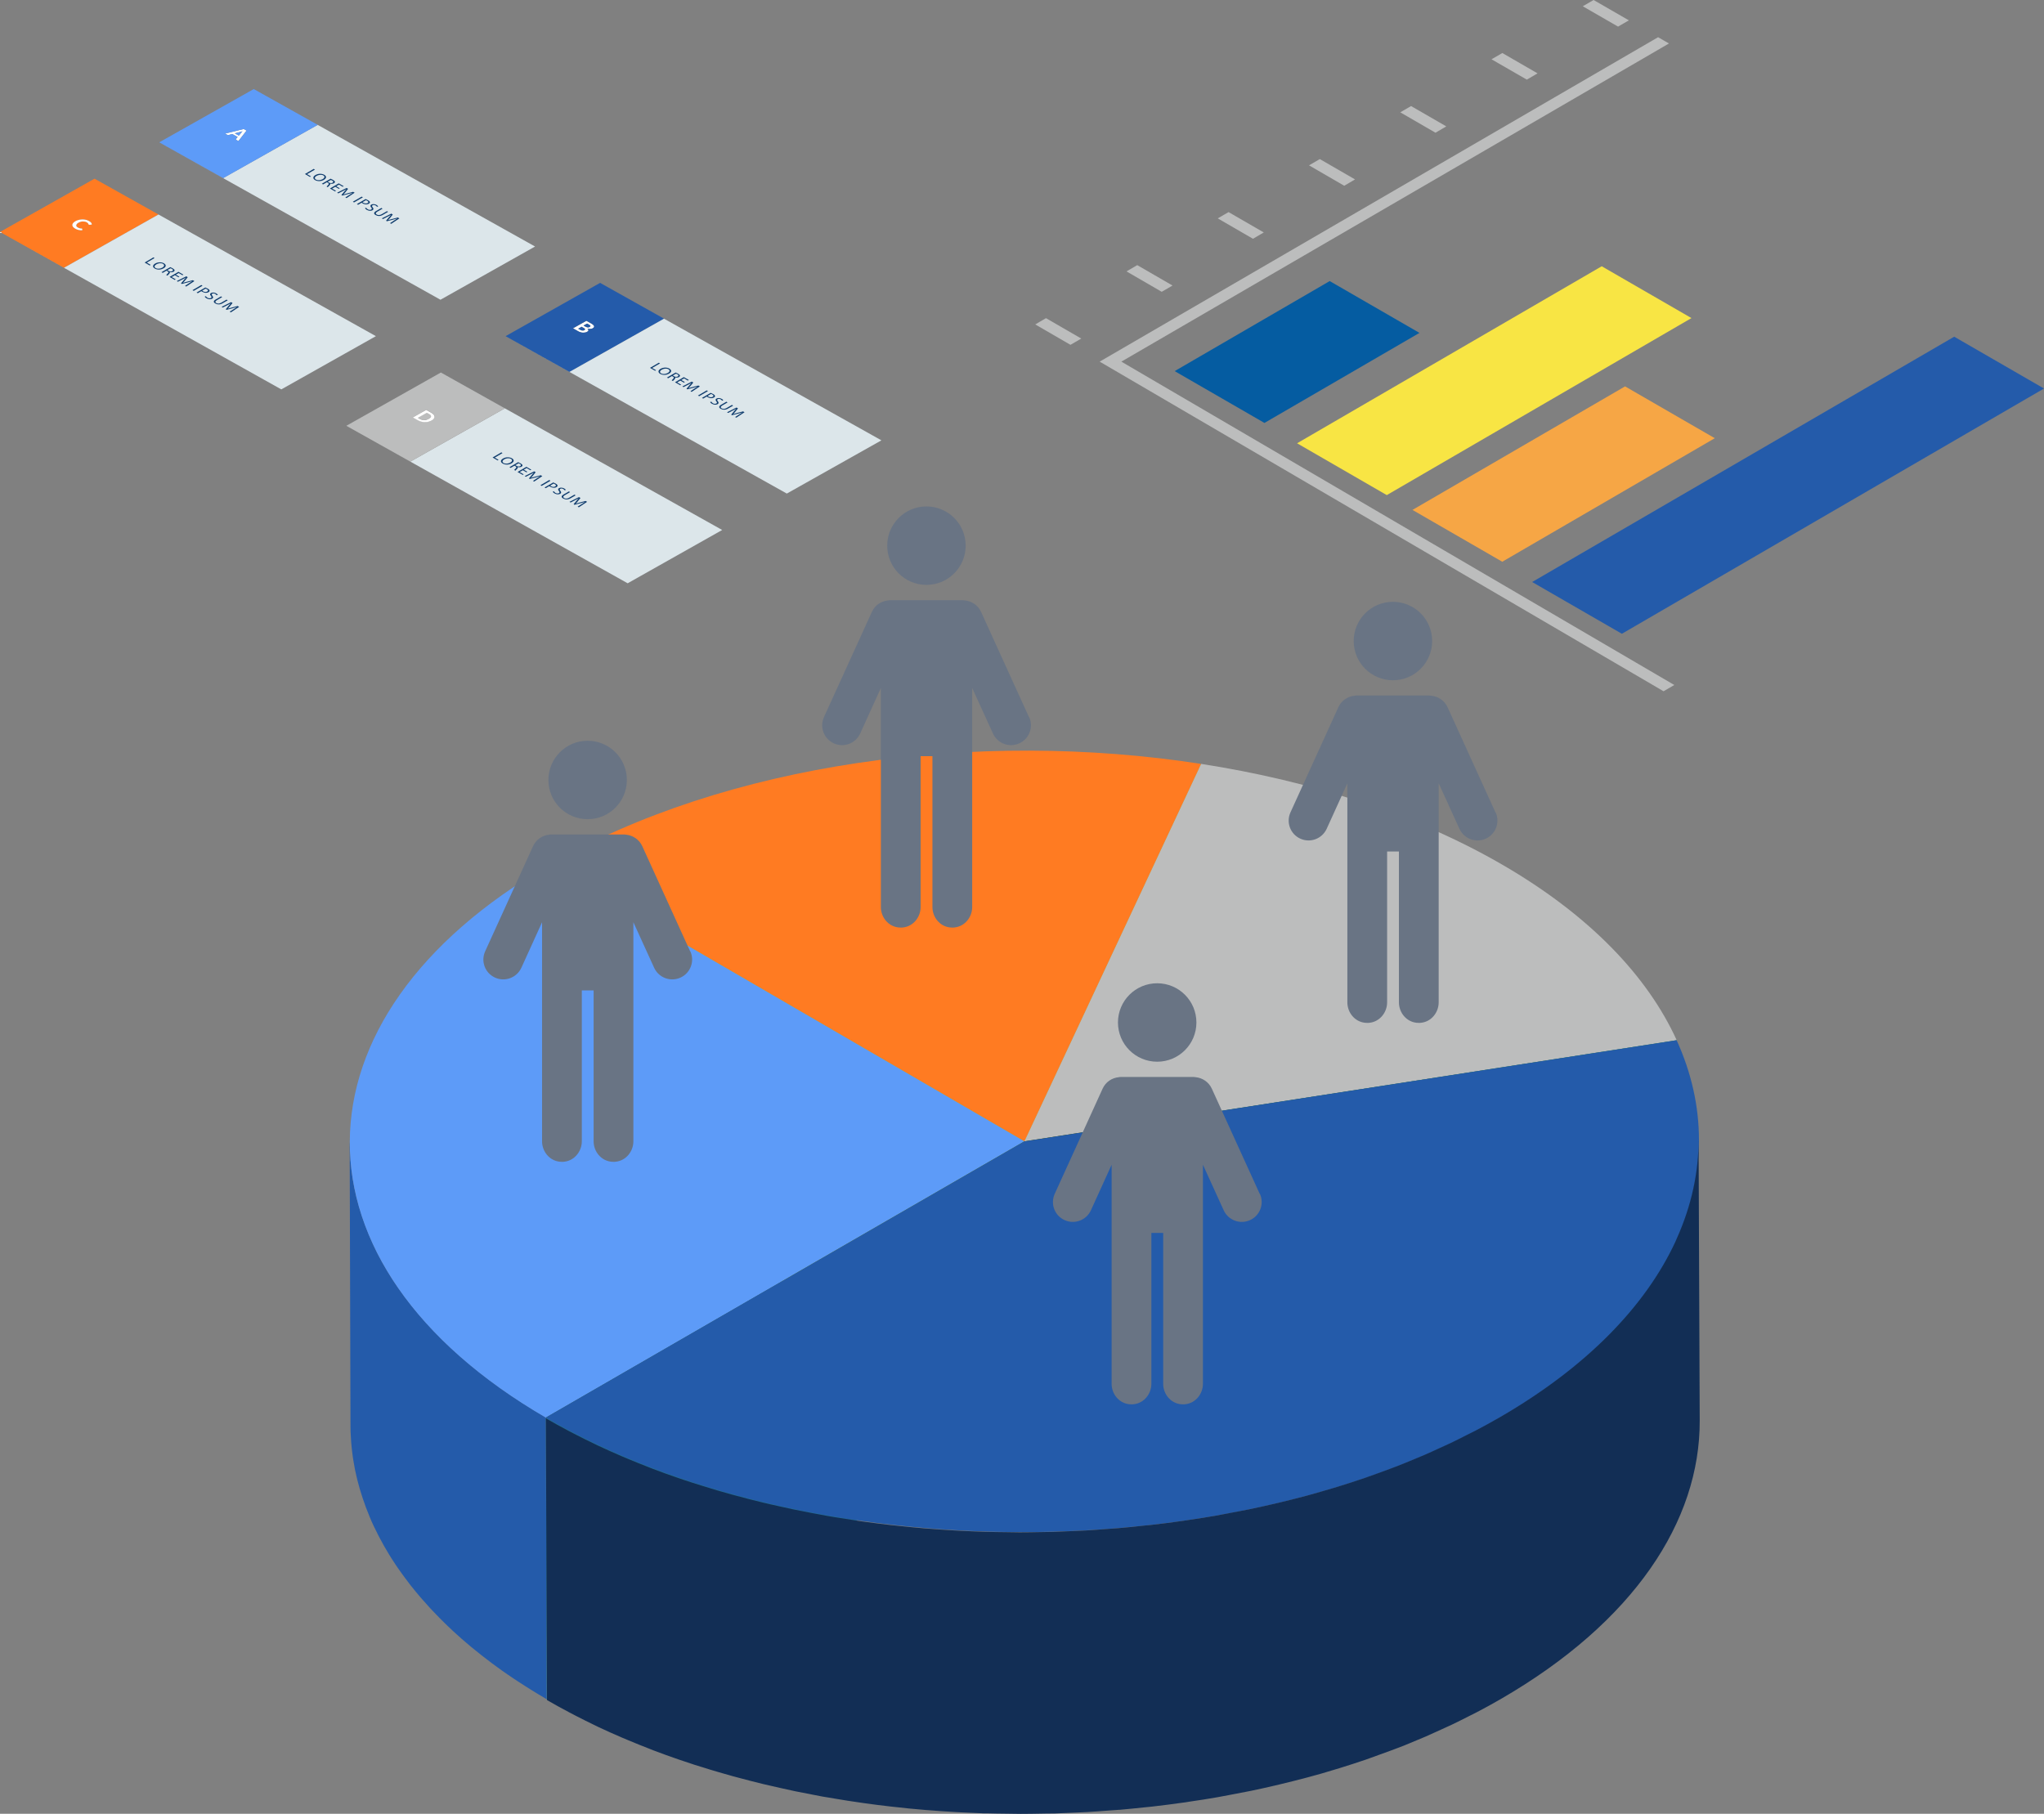 <svg viewBox="0 0 306.41 271.94" xmlns="http://www.w3.org/2000/svg" xmlns:xlink="http://www.w3.org/1999/xlink"><rect x="0" y="0" width="306.41" height="271.94" fill="#808080" stroke="none"/><linearGradient id="a" gradientTransform="matrix(-1 -0 -0 1 -1672.81 0)" gradientUnits="userSpaceOnUse" x1="-1924.27" x2="-1826.37" y1="184.66" y2="184.66"><stop offset=".03" stop-color="#278b53"/><stop offset="1" stop-color="#105833"/></linearGradient><path d="m230.49 11-1.61.94-5.29-3.05 1.62-.94z" fill="#bcbdbd"/><path d="m203.13 26.9-1.62.95-5.28-3.06 1.62-.94z" fill="#bcbdbd"/><path d="m189.45 34.85-1.62.95-5.28-3.06 1.62-.94z" fill="#bcbdbd"/><path d="m175.77 42.81-1.62.94-5.28-3.06 1.61-.94z" fill="#bcbdbd"/><path d="m216.81 18.95-1.62.95-5.28-3.06 1.62-.94z" fill="#bcbdbd"/><path d="m250.19 6.52-82.09 47.7 82.89 48.48-1.61.94-84.53-49.42 83.71-48.64z" fill="#bcbdbd"/><path d="m244.18 3.05-1.62.94-5.29-3.05 1.62-.94z" fill="#bcbdbd"/><path d="m162.09 50.76-1.62.94-5.28-3.06 1.61-.94z" fill="#bcbdbd"/><path d="m212.79 49.91-23.24 13.5-13.46-7.77 23.24-13.5z" fill="#055ca1"/><path d="m253.56 47.69-45.67 26.54-13.45-7.77 45.67-26.54z" fill="#f8e544"/><path d="m257.06 65.7-31.86 18.52-13.46-7.77 31.87-18.52z" fill="#f6a645"/><path d="m306.41 58.25-63.28 36.77-13.45-7.76 63.27-36.78z" fill="#245baa"/><path d="m36.96 19.58-1.22 1.57-.32-.18s-.06-.04-.06-.07l.02-.07.25-.29-.81-.45-.52.14h-.11s-.08 0-.12-.02l-.32-.18 2.79-.69.43.24zm-1.76.41.6.34.39-.47s.04-.05.07-.09c.03-.03.06-.07.1-.1-.06.02-.13.04-.18.06-.06.02-.11.03-.15.04z" fill="#fff"/><path d="m36.27 19.78s-.05.06-.07.09l-.39.47-.6-.34.83-.22s.1-.02.15-.04c.06-.02.12-.04.18-.06-.03.04-.07.07-.1.1z" fill="#5d9bf8"/><path d="m87.73 49.36s0 .05-.03.08c-.02.02-.05.05-.09.07s-.08.04-.12.05c-.05.01-.09.02-.15.02-.05 0-.11 0-.17-.02-.06-.01-.12-.04-.19-.08l-.36-.2.55-.31.35.2c.06.04.11.07.14.1s.05.06.05.09z" fill="#245baa"/><path d="m88.2 49.53c0 .08-.07.15-.18.21-.09.05-.18.08-.29.11-.1.02-.22.03-.33.03s-.24-.02-.36-.06c-.12-.03-.25-.09-.36-.15l-.78-.44 2.01-1.13.72.4c.14.08.24.15.31.22s.11.13.13.19c.01.06 0 .12-.04.17s-.1.1-.18.15c-.05.03-.1.05-.15.06-.06.01-.12.03-.18.03-.07 0-.14 0-.21 0s-.15-.02-.24-.04c.11.09.16.18.15.26zm-.71.03s.08-.03.12-.05.07-.05.09-.07c.02-.03.03-.05.03-.08s-.02-.06-.05-.09-.08-.06-.14-.1l-.35-.2-.55.31.36.2c.07.04.13.06.19.08.06.01.12.02.17.02.06 0 .1 0 .15-.02m.51-1.05-.54.3.27.15c.06.03.11.06.17.08s.11.03.16.04h.15c.05-.01.1-.03.15-.06s.08-.05.1-.08c.03-.03.03-.05.02-.08 0-.03-.02-.06-.06-.09-.03-.03-.08-.06-.14-.09l-.3-.17" fill="#fff"/><path d="m89.96 42.41 9.59 5.37-14.17 7.99-9.59-5.37zm-2.22 7.44c.1-.02.2-.06.29-.11.12-.07.18-.14.18-.21 0-.08-.04-.16-.15-.26.08.02.16.04.24.04h.21c.06 0 .13-.02.18-.03.06-.02.11-.04.15-.06.08-.05.14-.1.18-.15s.05-.11.04-.17-.06-.12-.13-.19-.17-.14-.31-.22l-.72-.4-2.01 1.13.78.44c.12.07.24.12.36.15.12.04.25.06.36.06.12 0 .23 0 .33-.03" fill="#245baa"/><path d="m87.91 49.04c-.06-.02-.11-.05-.17-.08l-.27-.15.54-.3.3.17c.06.03.11.06.14.09.04.03.06.06.06.09s0 .05-.02.08-.06.05-.1.08-.1.05-.15.06c-.05 0-.1.01-.15 0-.05 0-.11-.02-.16-.04z" fill="#245baa"/><path d="m80.21 36.96-14.18 7.98-42.17-23.6 14.18-7.99-14.18 7.99 9.59 5.36 14.17-7.98z" fill="#dce6ea"/><path d="m38.04 13.35 9.59 5.37-14.17 7.99-9.59-5.37zm-2.62 7.62.32.18 1.22-1.57-.43-.24-2.79.69.32.18s.08.03.12.03h.11s.52-.15.52-.15l.81.45-.25.29-.02.07s.03.04.06.07" fill="#5d9bf8"/><path d="m108.26 79.46-14.17 7.99-42.17-23.61 14.17-7.99-14.17 7.99 9.59 5.37 14.17-7.99z" fill="#dce6ea"/><path d="m132.13 66.02-14.18 7.98-42.17-23.6 14.18-7.99-14.18 7.99 9.59 5.36 14.17-7.98z" fill="#dce6ea"/><path d="m14.17 26.79 9.59 5.37-14.17 7.99-9.59-5.37zm-2.38 7.69c.17.04.35.05.54.04v-.19s-.02-.05-.02-.05h-.04s-.05-.02-.05-.02c-.06 0-.11 0-.15-.01-.05 0-.09-.02-.14-.03-.04-.01-.09-.03-.13-.05s-.09-.04-.13-.07c-.08-.04-.14-.1-.18-.15-.04-.06-.06-.12-.05-.18 0-.06.03-.13.09-.19s.14-.13.24-.19c.11-.06.22-.11.33-.14s.22-.05.33-.05.21 0 .31.03c.1.02.2.06.28.1s.13.08.16.12.06.07.07.1.02.05.03.08l.04.05.06.02h.06l.33-.03s0-.09-.02-.13c-.01-.04-.04-.09-.07-.14-.04-.05-.08-.09-.13-.13s-.12-.09-.19-.13c-.1-.06-.2-.1-.32-.14s-.22-.06-.34-.08c-.11-.02-.23-.03-.35-.02-.12 0-.24.01-.36.03s-.23.05-.34.09-.22.09-.32.14c-.15.08-.26.17-.34.27-.08.09-.12.19-.13.29 0 .1.02.2.1.29.07.1.18.19.33.27.17.09.34.16.51.2" fill="#ff7b22"/><path d="m13.35 33.14c.07.04.14.09.19.13.06.04.1.09.13.13s.06.09.07.14c.02.05.02.09.02.13l-.33.03h-.06l-.06-.02-.04-.05s-.02-.05-.03-.08c-.02-.03-.04-.06-.07-.1-.04-.04-.09-.08-.16-.12-.08-.05-.18-.08-.28-.1s-.2-.03-.31-.03-.22.02-.33.05-.22.08-.33.14-.19.12-.24.19-.08.13-.09.19c0 .06 0 .12.05.18.04.06.1.11.18.15.05.03.09.05.13.07s.09.04.13.05.09.02.14.03c.05 0 .1.01.15.01h.05s.04.02.04.02l.03.05v.19c-.19.01-.37 0-.55-.04s-.35-.1-.51-.2c-.15-.09-.26-.18-.33-.27-.07-.1-.1-.19-.1-.29.01-.1.05-.2.13-.29.08-.1.19-.18.34-.27.1-.06.2-.1.32-.14.11-.04.22-.07.34-.09s.24-.03.36-.03.24 0 .35.02c.12.02.23.04.34.08s.22.08.32.14z" fill="#fff"/><path d="m56.35 50.4-14.18 7.98-42.17-23.6 14.17-7.99-14.17 7.99 9.59 5.37 14.17-7.99z" fill="#dce6ea"/><path d="m64.62 62.43c0 .06-.04.12-.1.18-.05.06-.14.13-.24.18-.1.06-.22.1-.33.14-.11.03-.22.05-.33.05s-.22 0-.32-.03c-.11-.02-.21-.06-.3-.12l-.36-.2 1.35-.76.36.2c.09.05.16.11.21.17.04.06.06.12.06.18z" fill="#bcbdbd"/><path d="m66.09 55.85 9.59 5.37-14.17 7.99-9.59-5.37zm-1.86 7.37c.17-.04.33-.1.48-.19.15-.08.26-.17.33-.27s.11-.19.11-.3c0-.1-.04-.2-.12-.3s-.19-.19-.35-.28l-.78-.44-2 1.13.78.44c.15.09.32.15.49.19.18.04.36.07.54.07s.36-.02.53-.06" fill="#bcbdbd"/><path d="m65.04 62.77c-.07.1-.19.19-.33.27-.15.08-.31.15-.48.19s-.35.06-.53.06-.36-.02-.54-.07c-.18-.04-.34-.11-.49-.19l-.78-.44 2-1.13.78.44c.15.09.27.18.35.28s.11.2.12.3c0 .1-.03.2-.11.3zm-1.09.17c.11-.03.22-.08.33-.14.1-.06.19-.12.24-.18.06-.06.09-.12.1-.18 0-.06-.02-.12-.06-.18s-.11-.12-.21-.17l-.36-.2-1.35.76.36.2c.09.05.19.09.3.12.1.02.21.03.32.03s.22-.02.33-.05" fill="#fff"/><g fill="#0f3c6d"><path d="m30.36 42.84-1.32.77-.18-.11 1.32-.77z"/><path d="m29.15 42.14-1.24.82-.17-.1.54-.36c.18-.11.39-.25.55-.35-.2.06-.43.13-.68.19l-.89.23-.13-.08.41-.49c.12-.15.23-.28.35-.39-.17.09-.4.21-.61.32l-.61.31-.17-.1 1.42-.71.22.13-.41.51c-.11.12-.21.24-.3.34.16-.06.36-.11.59-.17l.89-.23.22.13z"/><path d="m27.49 41.18-.14.08-.57-.32-.42.24.53.31-.13.08-.54-.31-.48.28.6.34-.14.09-.78-.45 1.33-.77z"/><path d="m25.36 41.06c-.14.13-.24.23-.25.27l-.19-.11s.1-.12.22-.23c.15-.13.14-.21-.01-.31l-.17-.1-.57.33-.18-.1 1.31-.76c.11.04.25.11.37.18.19.11.27.2.28.29.01.07-.04.15-.14.21-.18.1-.41.1-.6.04h-.01c.07.09.04.18-.06.28zm-.09-.45c.19.11.41.12.56.03.18-.1.12-.22-.07-.33-.09-.05-.15-.08-.19-.09l-.48.28.18.1"/><path d="m24.58 39.48c.37.22.34.52-.05.74-.46.27-.98.24-1.33.04s-.34-.51.05-.74c.42-.24.96-.25 1.33-.04zm-1.24.71c.28.16.69.11.99-.06.27-.15.4-.4.1-.57s-.7-.1-.99.07-.38.4-.1.56"/><path d="m23.17 38.69-1.17.68.58.34-.14.09-.76-.44 1.32-.77z"/><path d="m35.85 46.01-1.24.82-.18-.1.55-.35c.18-.11.39-.25.55-.35-.2.06-.43.12-.68.19l-.88.23-.13-.08.41-.5c.12-.15.24-.27.36-.39-.17.09-.4.21-.61.32l-.61.31-.17-.1 1.42-.71.22.13-.41.51c-.1.13-.2.24-.3.34.17-.05.36-.11.59-.17l.88-.23z"/><path d="m34.14 45.02-.77.45c-.41.24-.8.2-1.09.03s-.34-.38.07-.61l.78-.45.18.1-.79.46c-.29.17-.29.32-.1.43.2.12.46.12.75-.05l.79-.46z"/><path d="m32.42 44c.14.08.21.16.24.21l-.19.05s-.08-.11-.2-.19c-.19-.11-.36-.09-.45-.03-.12.07-.11.15.02.31.14.18.16.32-.03.43-.21.12-.54.13-.86-.06-.13-.08-.24-.18-.27-.25l.19-.06c.03.07.11.16.24.23.18.1.38.11.51.04.12-.07.12-.16 0-.31-.15-.17-.18-.32 0-.43.21-.12.54-.1.8.05z"/><path d="m31.42 43.57c.01.08-.04.16-.15.23s-.25.1-.39.1c-.19 0-.39-.06-.57-.16l-.13-.09-.53.31-.18-.1 1.31-.76c.1.04.22.1.37.18.18.1.26.2.27.29zm-.97.1c.21.12.44.14.62.03s.13-.23-.06-.34c-.08-.05-.14-.08-.18-.09l-.52.3s.07.06.13.1"/><path d="m48.61 26.21c.38.22.34.52-.05.75-.45.26-.98.24-1.33.04s-.35-.52.05-.75c.42-.25.97-.25 1.33-.04zm-1.24.71c.28.16.69.11 1-.06.26-.15.39-.4.1-.56s-.7-.1-1 .06-.38.4-.1.56"/><path d="m47.21 25.43-1.18.68.58.34-.14.08-.76-.44 1.32-.77z"/><path d="m49.39 27.8c-.13.13-.23.23-.25.27l-.18-.1s.1-.12.23-.24c.14-.13.13-.21-.02-.31l-.17-.1-.57.33-.18-.1 1.31-.76c.1.04.24.11.36.18.19.11.28.2.29.29.01.07-.04.15-.15.21-.17.1-.4.1-.59.05.06.08.03.18-.07.27zm-.09-.44c.19.11.41.12.56.03.17-.1.12-.22-.07-.32-.09-.05-.16-.08-.19-.09l-.48.28z"/><path d="m51.52 27.92-.14.08-.57-.32-.41.24.53.31-.14.08-.53-.31-.48.28.59.34-.14.08-.77-.44 1.32-.77z"/><path d="m53.18 28.88-1.23.82-.18-.1.55-.35c.18-.11.38-.25.55-.35-.2.06-.43.12-.68.19l-.88.23-.13-.08.4-.49c.12-.15.24-.28.35-.39-.17.09-.4.22-.61.32l-.61.31-.17-.1 1.42-.71.22.13-.4.51c-.11.13-.2.24-.31.34.17-.05.36-.11.59-.17l.88-.23.22.13z"/><path d="m58.17 31.76-.77.45c-.41.24-.79.21-1.09.03-.28-.16-.34-.37.08-.61l.78-.45.18.1-.78.45c-.3.17-.29.33-.1.43.2.12.47.12.76-.05l.78-.45.18.1z"/><path d="m56.46 30.74c.14.08.21.16.24.21l-.19.05s-.08-.12-.2-.19c-.19-.11-.37-.09-.46-.03-.12.07-.1.15.02.31.15.19.16.31-.03.43s-.54.13-.86-.06c-.13-.08-.24-.18-.27-.25l.19-.06c.03.07.11.16.23.23.18.1.38.11.52.03.12-.07.12-.15 0-.3-.15-.17-.17-.32.01-.43.21-.12.53-.1.8.05z"/><path d="m55.45 30.31c.02.08-.04.16-.16.23s-.25.1-.39.1c-.19 0-.39-.06-.56-.16l-.13-.09-.53.31-.18-.1 1.31-.76c.1.04.22.1.36.18.18.1.27.2.28.29zm-.97.09c.21.12.44.15.63.04.18-.1.13-.23-.07-.34-.07-.04-.14-.07-.18-.09l-.52.3s.07.06.13.09"/><path d="m54.4 29.58-1.33.77-.17-.11 1.32-.76z"/><path d="m59.88 32.74-1.24.82-.17-.1.54-.36c.18-.11.39-.25.55-.35-.2.06-.42.12-.68.19l-.88.23-.13-.08.41-.49c.12-.15.24-.28.35-.39-.17.09-.4.21-.61.32l-.61.31-.17-.1 1.42-.71.22.13-.4.51c-.11.13-.21.24-.31.34.16-.06.36-.11.59-.17l.88-.23.22.13z"/><path d="m98.94 54.48-1.18.69.59.34-.14.08-.77-.44 1.33-.77z"/><path d="m103.26 56.97-.15.09-.56-.33-.42.24.53.31-.14.09-.54-.31-.47.27.6.35-.14.08-.78-.45 1.32-.77z"/><path d="m101.13 56.86c-.14.13-.24.23-.25.27l-.19-.11s.1-.12.22-.23c.14-.13.14-.21-.01-.31l-.17-.1-.57.33-.18-.1 1.3-.76c.11.04.25.11.37.18.19.11.27.2.28.29.01.07-.04.15-.14.21-.18.1-.4.1-.6.05.07.08.04.18-.06.27zm-.09-.45c.19.11.41.12.56.03.17-.1.12-.22-.07-.33-.09-.05-.15-.08-.19-.09l-.48.28.18.1"/><path d="m100.35 55.27c.37.22.34.52-.05.74-.46.27-.98.24-1.33.04s-.35-.52.05-.75c.42-.24.97-.25 1.34-.03zm-1.24.71c.28.16.69.11.99-.06.27-.15.4-.39.1-.56s-.7-.1-.99.06-.38.4-.1.56"/><path d="m104.92 57.93-1.24.82-.17-.1.54-.36c.18-.11.38-.25.55-.34-.2.06-.42.12-.67.19l-.89.23-.13-.08.41-.49c.12-.15.23-.28.35-.39-.17.09-.4.21-.61.32l-.6.31-.17-.1 1.41-.72.23.13-.41.51c-.11.12-.21.24-.31.34.16-.06.36-.11.59-.17l.89-.23.22.13z"/><path d="m106.13 58.63-1.32.77-.18-.1 1.32-.77z"/><path d="m107.19 59.36c.01.08-.04.16-.16.23s-.25.11-.39.11c-.19 0-.39-.06-.57-.16l-.13-.09-.53.31-.18-.1 1.31-.76c.1.04.22.1.37.18.18.1.26.2.27.29zm-.97.1c.21.12.44.14.62.03s.13-.23-.06-.34c-.08-.05-.14-.08-.19-.09l-.51.3s.07.06.13.1"/><path d="m111.62 61.8-1.24.82-.18-.1.55-.35c.18-.11.38-.25.55-.34-.2.06-.43.12-.68.19l-.88.23-.13-.08.41-.5c.12-.15.24-.27.35-.39-.17.09-.4.21-.61.32l-.6.31-.17-.1 1.42-.71.22.13-.41.51c-.1.13-.2.24-.31.34.17-.05.37-.11.59-.17l.89-.23.23.13z"/><path d="m108.19 59.8c.14.08.21.16.24.21l-.19.06s-.08-.12-.2-.19c-.19-.11-.36-.09-.45-.03-.13.07-.11.15.02.31.14.19.16.32-.03.43-.21.12-.54.13-.87-.06-.13-.07-.24-.18-.26-.25l.19-.06c.03.07.11.17.23.24.18.1.38.11.52.03.12-.07.12-.16 0-.3-.14-.18-.17-.32.01-.43.21-.12.54-.11.8.05z"/><path d="m109.91 60.81-.78.45c-.4.23-.79.2-1.09.03-.28-.16-.34-.37.07-.61l.78-.45.18.1-.79.46c-.3.17-.29.32-.1.43.2.12.46.12.75-.05l.79-.46.18.1z"/><path d="m75.33 67.93-1.17.68.58.34-.14.08-.76-.44 1.32-.77z"/><path d="m76.74 68.71c.37.22.34.52-.05.75-.46.27-.98.24-1.34.03s-.34-.51.05-.74c.42-.24.96-.25 1.33-.04zm-1.24.71c.28.16.69.11.99-.06.27-.15.4-.39.1-.56s-.7-.1-.99.06-.38.4-.1.56"/><path d="m77.52 70.3c-.14.13-.24.23-.25.27l-.19-.11s.1-.11.22-.23c.14-.13.14-.21-.01-.31l-.17-.1-.57.33-.18-.1 1.3-.76c.11.04.25.11.37.18.19.11.27.2.28.29.01.07-.04.15-.14.21-.18.1-.41.1-.6.05.08.08.04.18-.06.27zm-.09-.45c.19.11.41.12.56.03.17-.1.12-.22-.07-.33-.09-.05-.15-.08-.19-.09l-.48.28.18.1"/><path d="m79.65 70.42-.14.08-.57-.33-.42.25.53.31-.14.08-.53-.31-.48.27.6.35-.14.08-.78-.44 1.33-.77z"/><path d="m83.58 72.8c.01.08-.04.16-.15.23s-.25.1-.39.1c-.19 0-.39-.06-.57-.16l-.13-.09-.53.31-.18-.1 1.31-.76c.1.04.22.1.37.18.18.1.26.2.27.29zm-.97.1c.21.12.44.14.62.03s.13-.23-.06-.34c-.08-.05-.14-.08-.18-.09l-.51.3s.07.06.13.09"/><path d="m82.52 72.08-1.32.77-.18-.11 1.32-.77z"/><path d="m81.31 71.38-1.24.82-.17-.1.54-.36c.18-.11.38-.25.55-.35-.2.06-.43.13-.68.19l-.89.23-.13-.08.41-.49c.12-.15.23-.28.35-.39-.18.09-.4.22-.62.32l-.6.31-.17-.1 1.42-.71.22.13-.41.51c-.1.13-.21.24-.31.34.16-.06.37-.11.59-.17l.89-.23.22.13z"/><path d="m86.3 74.26-.78.45c-.4.23-.79.2-1.09.03s-.34-.38.07-.61l.78-.45.18.1-.79.46c-.3.17-.28.32-.1.43.2.12.46.12.75-.05l.79-.46.18.1z"/><path d="m84.59 73.24c.14.08.21.16.24.21l-.19.06s-.07-.11-.2-.19c-.19-.11-.36-.09-.45-.03-.12.07-.1.16.02.31.14.19.16.32-.03.43-.21.12-.54.13-.86-.06-.13-.08-.24-.18-.27-.25l.19-.06c.03.07.11.17.23.24.18.1.38.11.52.03.12-.07.12-.16 0-.31-.15-.17-.18-.32 0-.43.21-.12.54-.1.81.05z"/><path d="m88.01 75.24-1.24.82-.18-.1.55-.35c.18-.11.38-.25.55-.35-.21.06-.43.12-.68.19l-.89.23-.13-.08.41-.5c.12-.15.24-.27.36-.39-.18.09-.4.21-.62.32l-.6.31-.17-.1 1.42-.71.23.13-.41.51c-.1.13-.2.24-.31.34h.01c.16-.05.36-.11.59-.17l.88-.23z"/></g><path d="m180.99 114.68c-.31-.05-.62-.1-.94-.15.31.05.62.1.94.15z" fill="#e6c600"/><path d="m180.05 114.53c-33.7-5.22-71.21-.16-97.76 15.17l71.27 41.42 26.49-56.58z" fill="#ff7b22"/><path d="m82.29 129.7.12 42.24 71.27 41.42-.12-42.24z" fill="#d4b700"/><path d="m153.56 171.12.12 42.24 26.49-56.59-.12-42.24z" fill="#f29100"/><path d="m52.44 171.41c0 .38.01.76.03 1.13 0 .25.02.51.04.76.01.22.03.44.04.66.02.26.05.51.07.77.02.22.04.44.07.66.03.26.07.51.1.77.03.22.06.43.1.65.04.26.09.52.14.78.04.21.08.43.12.64.05.26.11.51.17.77.05.21.09.43.15.64.06.26.14.52.21.78.06.21.11.41.17.62.08.27.16.53.25.8.06.2.12.4.19.6.09.27.19.55.29.82.07.19.13.38.2.57.15.4.31.8.48 1.2.03.07.06.14.08.21.2.47.41.94.62 1.4.06.14.14.28.2.42.16.33.31.65.48.98.09.18.19.36.29.54.15.28.3.57.46.85.09.16.19.33.29.49.18.32.37.64.56.96.11.19.23.37.35.56.19.29.37.59.57.88l.39.57c.2.29.4.58.61.86.13.19.27.38.41.56.22.3.44.59.67.89.13.17.26.34.39.5.41.52.83 1.03 1.27 1.54.07.08.15.17.22.25.37.43.75.86 1.15 1.28.14.16.29.31.43.47.36.38.73.76 1.1 1.14l.39.39c.5.5 1.01.99 1.54 1.48l.6.54c.25.23.5.46.76.68.21.18.43.37.64.55.26.22.52.45.79.67.22.18.45.37.68.55.27.22.54.44.81.65.23.18.47.37.71.55.28.21.55.42.83.63.25.18.5.37.75.55.28.21.57.41.85.62l.78.54c.29.2.59.41.89.61.27.18.54.36.81.53.3.2.6.4.91.59.28.18.56.35.84.53.31.19.62.39.94.58.5.3 1 .6 1.51.9l.12 42.24c-.42-.24-.83-.48-1.23-.73-.09-.06-.18-.11-.28-.17-.32-.19-.63-.39-.94-.58-.28-.18-.56-.35-.84-.53-.31-.2-.61-.39-.91-.59-.27-.18-.54-.36-.81-.53-.3-.2-.59-.4-.88-.6-.26-.18-.53-.36-.78-.54-.29-.2-.57-.41-.85-.62-.25-.18-.5-.36-.75-.55-.28-.21-.56-.42-.84-.64-.24-.18-.48-.36-.71-.55-.27-.22-.54-.43-.81-.65-.23-.18-.46-.37-.68-.55-.27-.22-.53-.45-.79-.67-.21-.18-.43-.36-.64-.55-.26-.23-.51-.46-.77-.69-.18-.16-.36-.32-.53-.48-.02-.02-.04-.04-.06-.06-.53-.49-1.04-.98-1.54-1.48-.13-.13-.26-.26-.39-.39-.38-.38-.74-.76-1.1-1.14-.15-.16-.29-.31-.44-.47-.39-.43-.77-.85-1.15-1.29-.07-.08-.15-.17-.22-.25-.44-.51-.86-1.03-1.27-1.54-.03-.04-.07-.08-.11-.13-.1-.13-.19-.25-.29-.38-.23-.29-.45-.59-.67-.89-.14-.19-.27-.38-.41-.56-.21-.29-.41-.57-.61-.86-.13-.19-.26-.38-.39-.57-.19-.29-.38-.59-.57-.88-.12-.19-.24-.37-.35-.56-.19-.32-.38-.63-.56-.95-.07-.13-.16-.26-.23-.39-.02-.04-.04-.07-.06-.11-.16-.28-.31-.56-.46-.85-.1-.18-.19-.36-.29-.54-.17-.32-.32-.65-.48-.97-.07-.14-.14-.28-.21-.42-.22-.47-.43-.93-.62-1.4-.03-.07-.06-.14-.08-.21-.17-.4-.33-.8-.48-1.2 0-.02-.01-.03-.02-.05-.07-.17-.12-.35-.18-.52-.1-.27-.2-.55-.29-.82-.07-.2-.13-.4-.19-.6-.08-.27-.17-.53-.25-.8-.06-.21-.11-.41-.17-.62-.07-.26-.14-.52-.21-.78-.05-.21-.1-.43-.15-.64-.06-.26-.12-.51-.17-.77 0-.05-.02-.09-.03-.14-.03-.17-.06-.34-.09-.51-.05-.26-.1-.52-.14-.78-.04-.22-.06-.43-.1-.65-.04-.26-.07-.51-.1-.77-.03-.22-.05-.44-.07-.66-.03-.26-.05-.51-.07-.77-.02-.22-.03-.44-.04-.66-.01-.25-.03-.51-.04-.76 0-.08 0-.16-.01-.25 0-.3-.01-.59-.01-.89s-.12-42.24-.12-42.24z" fill="#245baa"/><path d="m82.29 129.7c-39.62 22.87-39.83 59.96-.47 82.84l71.74-41.42z" fill="#5d9bf8"/><path d="m81.82 212.54.12 42.23 71.74-41.41-.12-42.24z" fill="#246f90"/><path d="m180.06 114.53-26.49 56.59 97.78-15.16c-4.38-9.62-13.05-18.71-26.04-26.26-12.98-7.55-28.66-12.6-45.25-15.17z" fill="#bcbdbd"/><path d="m153.56 171.12.12 42.24 97.78-15.17-.12-42.23z" fill="url(#a)"/><path d="m153.56 171.12-71.74 41.42c39.37 22.88 103.4 22.88 143.02 0 26.55-15.33 35.4-37.04 26.5-56.58z" fill="#245baa"/><path d="m251.39 185.62c2.18-4.88 3.26-9.88 3.24-14.88l.17 42.24c.06 15.09-9.88 30.21-29.8 41.74-1.19.69-2.41 1.36-3.64 2-.41.22-.84.42-1.25.63-.83.42-1.67.85-2.52 1.25-.51.24-1.02.47-1.53.7-.78.36-1.56.71-2.35 1.06-.55.24-1.12.47-1.68.7-.54.22-1.07.46-1.61.67-.28.11-.56.21-.84.32-.35.14-.7.27-1.06.4-1.04.39-2.09.77-3.14 1.14-.24.08-.48.17-.73.26-1.27.43-2.56.85-3.86 1.25-.32.1-.65.19-.97.29-.56.17-1.11.34-1.67.5-.59.17-1.18.33-1.77.49-.17.05-.35.1-.52.14-1.31.35-2.64.68-3.97 1-.25.06-.51.12-.76.18-1.17.27-2.34.54-3.52.78-.12.02-.23.04-.35.07-1.03.21-2.08.4-3.12.6-.57.11-1.14.22-1.71.32-1.37.24-2.74.45-4.12.65-.24.04-.48.08-.73.12-.01 0-.03 0-.04 0-1.6.23-3.21.43-4.83.62-.36.04-.73.07-1.1.11-1.25.13-2.51.26-3.77.37-.03 0-.06 0-.09 0-.56.05-1.12.07-1.68.12-1.04.08-2.09.16-3.13.22-.67.04-1.34.06-2.01.09-.97.04-1.93.09-2.9.12-.08 0-.16 0-.24 0-.54.01-1.09 0-1.63.02-1.05.02-2.11.04-3.16.04-.69 0-1.38-.02-2.06-.03-.99-.01-1.97-.02-2.96-.05-.18 0-.36 0-.54 0-1.14-.04-2.28-.09-3.41-.15-.25-.01-.49-.03-.74-.04-1.45-.08-2.9-.18-4.34-.3-.05 0-.11-.01-.16-.01-.86-.07-1.71-.15-2.56-.23-.49-.05-.98-.11-1.47-.16-.35-.04-.71-.07-1.06-.11-1.4-.16-2.8-.33-4.19-.53-.2-.03-.41-.06-.61-.09-1.22-.17-2.44-.36-3.65-.57-.36-.06-.71-.12-1.07-.18-.28-.05-.57-.09-.86-.14-.5-.09-1-.2-1.5-.29-.88-.17-1.77-.34-2.65-.52-.72-.15-1.43-.31-2.14-.47-.86-.19-1.72-.39-2.58-.59-.71-.17-1.42-.35-2.12-.53-.84-.22-1.69-.44-2.52-.67-.7-.19-1.4-.39-2.1-.6-.83-.24-1.65-.49-2.46-.75-.36-.11-.72-.21-1.08-.33-.5-.16-1-.34-1.5-.5-.31-.1-.61-.2-.92-.31-1.26-.43-2.51-.88-3.74-1.35-.23-.09-.45-.18-.68-.27-1.04-.4-2.07-.82-3.1-1.25-.31-.13-.62-.26-.93-.39-1.2-.52-2.39-1.04-3.55-1.59-.14-.07-.28-.14-.41-.2-1.04-.5-2.07-1.01-3.09-1.54-.3-.16-.6-.31-.9-.47-1.13-.6-2.25-1.21-3.35-1.85l-.17-42.24c1.1.64 2.22 1.25 3.35 1.85.3.16.6.31.9.47 1.02.53 2.05 1.04 3.1 1.54.14.07.27.13.41.2 1.17.55 2.36 1.08 3.56 1.6l.93.39c1.02.43 2.06.85 3.1 1.25.23.09.45.18.68.27 1.23.47 2.48.92 3.74 1.35.3.1.61.2.91.31.85.29 1.71.56 2.58.83.82.26 1.64.5 2.46.75.7.2 1.39.4 2.1.6.83.23 1.67.45 2.52.67.71.18 1.42.36 2.13.53.85.21 1.71.4 2.58.59.71.16 1.43.32 2.14.47.88.18 1.76.35 2.65.52.79.15 1.57.3 2.36.44.36.06.71.12 1.07.18 1.21.2 2.43.39 3.65.57.2.03.41.06.61.09 1.39.19 2.79.37 4.19.53.35.04.7.08 1.05.11 1.34.14 2.69.28 4.04.39.05 0 .1 0 .15.01 1.44.12 2.89.21 4.34.3.24.01.49.03.73.04 1.32.07 2.64.12 3.96.16.98.03 1.97.04 2.95.05.69 0 1.38.03 2.07.03 1.05 0 2.11-.02 3.16-.04.62-.01 1.24-.01 1.86-.03.97-.03 1.93-.07 2.89-.12.68-.03 1.35-.05 2.03-.09 1.04-.06 2.08-.14 3.12-.22.59-.04 1.19-.08 1.78-.13 1.25-.1 2.49-.23 3.73-.37.38-.04.76-.07 1.14-.11 1.62-.18 3.23-.39 4.83-.62.26-.04.53-.09.79-.12 1.37-.2 2.74-.41 4.1-.65.57-.1 1.13-.21 1.7-.32 1.05-.19 2.09-.39 3.13-.6 1.3-.27 2.59-.55 3.87-.85.26-.06.51-.12.77-.18 1.33-.32 2.66-.65 3.97-1 .17-.05.34-.1.51-.14 1.16-.32 2.3-.65 3.44-.99.32-.1.65-.19.97-.29 1.3-.4 2.59-.82 3.86-1.25.24-.08.48-.17.73-.26 1.06-.37 2.1-.75 3.14-1.14.35-.13.71-.27 1.06-.4.83-.32 1.64-.66 2.45-.99.56-.23 1.12-.46 1.67-.7.79-.34 1.57-.7 2.35-1.06.51-.23 1.03-.46 1.53-.7.85-.4 1.68-.83 2.51-1.25.42-.21.84-.42 1.26-.63 1.23-.65 2.45-1.31 3.64-2 13.06-7.56 21.83-16.67 26.31-26.29" fill="#122e55"/><g opacity="0"><path d="m165.8 208.36c-3.7 2.13-3.72 5.6-.04 7.73 3.67 2.13 9.65 2.13 13.35 0 3.7-2.14 3.72-5.6.05-7.73-3.68-2.14-9.65-2.14-13.36 0z" fill="#bcbdbd"/><path d="m162.52 189.07c.04 1.16.13 2.7.28 3.84.13 1 .32 2.32.53 3.3.18.8.41 1.91.92 3.49.61 1.92 1.39 3.77 2.58 5.76 1.32 2.2 2.77 3.53 3.2 3.86.31.25.74.57 1.07.79.23.15.55.32.8.44.78.38 1.45.53 1.87.58.44.05 1.05.09 1.92-.12.9-.21 1.68-.68 1.83-.77 1.14-.71 2.04-1.5 3.19-2.95.03-.03.05-.06.08-.09.86-1.09 1.89-2.82 2.54-4.33.38-.87.74-1.7 1.2-3.17q.39-1.23.91-3.54c.14-.61.28-1.42.35-2.03.14-1.13.29-2.63.37-3.75.06-.92.04-2.15.02-3.06-.01-.47-.09-1.1-.15-1.57-.23-1.79-.76-3.3-.92-3.7-.25-.56-.58-1.32-.88-1.85s-.77-1.21-1.16-1.67c-.41-.49-1.37-1.63-3.17-2.65-.18-.1-.43-.24-.62-.33q-.87-.38-1.27-.51c-.41-.13-1.1-.36-2.23-.51-.62-.08-1.41-.11-2.07-.08-1 .06-1.67.22-2.11.32-.58.13-2.11.56-3.73 1.69-.79.54-1.39 1.14-1.41 1.16-.37.37-.68.72-.95 1.04-.18.22-.34.43-.47.63-.53.81-1.13 1.72-1.75 3.63-.49 1.52-.71 3.36-.73 4.01-.03.63-.07 1.49-.04 2.12zm11.93-12.42c-.06.03-.15.03-.22 0-.06-.03-.06-.09 0-.12.06-.04.15-.04.21 0 .06.03.06.08 0 .12z" fill="#eff2f7"/><path d="m170.41 175.7c-2.11 1.22-2.12 3.2-.02 4.42s5.52 1.22 7.63 0c2.12-1.22 2.13-3.2.03-4.42s-5.52-1.22-7.64 0z" fill="#dde1e6"/><path d="m163.83 169.16c0 5.14 4.17 9.31 9.31 9.31 4.04 0 7.48-2.57 8.77-6.16-1.46 2.7-4.31 4.54-7.6 4.54-4.77 0-8.63-3.86-8.63-8.63 0-3.92 2.61-7.24 6.2-8.28-4.55.61-8.05 4.51-8.05 9.22z" fill="#dde1e6"/><path d="m165.68 168.21c0 4.77 3.86 8.63 8.63 8.63 3.29 0 6.14-1.84 7.6-4.54.35-.98.54-2.04.54-3.15 0-5.14-4.17-9.31-9.31-9.31-.42 0-.84.03-1.25.09-3.59 1.04-6.2 4.36-6.2 8.28z" fill="#eff2f7"/><path d="m162.52 189.07c.04 1.16.13 2.7.28 3.84.13 1 .32 2.32.53 3.3.18.8.41 1.91.92 3.49.61 1.92 1.39 3.77 2.58 5.76 1.32 2.2 2.77 3.53 3.2 3.86.31.25.74.57 1.07.79.23.15.55.32.8.44.78.38 1.45.53 1.87.58.44.05 1.05.09 1.92-.12.9-.21 1.68-.68 1.83-.77 1.14-.71 2.04-1.5 3.19-2.95-14.86-3.18-15.4-22.54-15.19-28.63-.18.22-.34.43-.47.63-.53.81-1.13 1.72-1.75 3.63-.49 1.52-.71 3.36-.73 4.01-.03.63-.07 1.49-.04 2.12z" fill="#dde1e6"/><path d="m97.44 173.33c-3.7 2.13-3.72 5.6-.04 7.73 3.67 2.13 9.65 2.13 13.35 0 3.7-2.14 3.72-5.6.05-7.73-3.68-2.14-9.65-2.14-13.36 0z" fill="#bcbdbd"/><path d="m94.16 154.04c.04 1.16.13 2.7.28 3.84.13 1 .32 2.32.53 3.3.18.8.41 1.91.92 3.49.61 1.92 1.39 3.77 2.58 5.76 1.32 2.2 2.77 3.53 3.2 3.86.31.25.74.57 1.07.79.23.15.55.32.8.44.78.38 1.45.53 1.87.58.44.05 1.05.09 1.92-.12.9-.21 1.68-.68 1.83-.77 1.14-.71 2.04-1.5 3.19-2.95.03-.03.05-.06.08-.09.86-1.09 1.89-2.82 2.54-4.33.38-.87.74-1.7 1.2-3.17q.39-1.23.91-3.54c.14-.61.28-1.42.35-2.03.14-1.13.29-2.63.37-3.75.06-.92.04-2.15.02-3.06-.01-.47-.09-1.1-.15-1.57-.23-1.79-.76-3.3-.92-3.7-.25-.56-.58-1.32-.88-1.85s-.77-1.21-1.16-1.67c-.41-.49-1.37-1.63-3.17-2.65-.18-.1-.43-.24-.62-.33q-.87-.38-1.27-.51c-.41-.13-1.1-.36-2.23-.51-.62-.08-1.41-.11-2.07-.08-1 .06-1.67.22-2.11.32-.58.13-2.11.56-3.73 1.69-.79.54-1.39 1.14-1.41 1.16-.37.37-.68.72-.95 1.04-.18.22-.34.43-.47.63-.53.81-1.13 1.72-1.75 3.63-.49 1.52-.71 3.36-.73 4.01-.03.63-.07 1.49-.04 2.12zm11.93-12.42c-.06.03-.15.03-.22 0-.06-.03-.06-.09 0-.12.06-.04.15-.04.21 0 .06.03.06.08 0 .12z" fill="#eff2f7"/><path d="m102.05 140.67c-2.11 1.22-2.12 3.2-.02 4.42s5.52 1.22 7.63 0c2.12-1.22 2.13-3.2.03-4.42s-5.52-1.22-7.64 0z" fill="#dde1e6"/><path d="m95.46 134.13c0 5.14 4.17 9.31 9.31 9.31 4.04 0 7.48-2.57 8.77-6.16-1.46 2.7-4.31 4.54-7.6 4.54-4.77 0-8.63-3.86-8.63-8.63 0-3.92 2.61-7.24 6.2-8.28-4.55.61-8.05 4.51-8.05 9.22z" fill="#dde1e6"/><path d="m97.31 133.19c0 4.77 3.86 8.63 8.63 8.63 3.29 0 6.14-1.84 7.6-4.54.35-.98.54-2.04.54-3.15 0-5.14-4.17-9.31-9.31-9.31-.42 0-.84.03-1.25.09-3.59 1.04-6.2 4.36-6.2 8.28z" fill="#eff2f7"/><path d="m94.16 154.04c.04 1.16.13 2.7.28 3.84.13 1 .32 2.32.53 3.3.18.8.41 1.91.92 3.49.61 1.92 1.39 3.77 2.58 5.76 1.32 2.2 2.77 3.53 3.2 3.86.31.25.74.57 1.07.79.23.15.55.32.8.44.78.38 1.45.53 1.87.58.44.05 1.05.09 1.92-.12.9-.21 1.68-.68 1.83-.77 1.14-.71 2.04-1.5 3.19-2.95-14.86-3.18-15.4-22.54-15.19-28.63-.18.22-.34.43-.47.63-.53.81-1.13 1.72-1.75 3.63-.49 1.52-.71 3.36-.73 4.01-.03.63-.07 1.49-.04 2.12z" fill="#dde1e6"/><path d="m194.86 144.52c-3.7 2.13-3.72 5.6-.04 7.73 3.67 2.13 9.65 2.13 13.35 0 3.7-2.14 3.72-5.6.05-7.73-3.68-2.14-9.65-2.14-13.36 0z" fill="#bcbdbd"/><path d="m191.58 125.23c.04 1.16.13 2.7.28 3.84.13 1 .32 2.32.53 3.3.18.8.41 1.91.92 3.49.61 1.92 1.39 3.77 2.58 5.76 1.32 2.2 2.77 3.53 3.2 3.86.31.25.74.57 1.07.79.23.15.55.32.8.44.78.38 1.45.53 1.87.58.44.05 1.05.09 1.92-.12.9-.21 1.68-.68 1.83-.77 1.14-.71 2.04-1.5 3.19-2.95.03-.03.05-.06.08-.09.86-1.09 1.89-2.82 2.54-4.33.38-.87.74-1.7 1.2-3.17q.39-1.23.91-3.54c.14-.61.28-1.42.35-2.03.14-1.13.29-2.63.37-3.75.06-.92.04-2.15.02-3.06-.01-.47-.09-1.1-.15-1.57-.23-1.79-.76-3.3-.92-3.7-.25-.56-.58-1.32-.88-1.85s-.77-1.21-1.16-1.67c-.41-.49-1.37-1.63-3.17-2.65-.18-.1-.43-.24-.62-.33q-.87-.38-1.27-.51c-.41-.13-1.1-.36-2.23-.51-.62-.08-1.41-.11-2.07-.08-1 .06-1.67.22-2.11.32-.58.13-2.11.56-3.73 1.69-.79.54-1.39 1.14-1.41 1.16-.37.37-.68.72-.95 1.04-.18.22-.34.43-.47.63-.53.81-1.13 1.72-1.75 3.63-.49 1.52-.71 3.36-.73 4.01-.03.63-.07 1.49-.04 2.12zm11.93-12.42c-.06.03-.15.03-.22 0-.06-.03-.06-.09 0-.12.06-.04.15-.04.21 0 .06.03.06.08 0 .12z" fill="#eff2f7"/><path d="m199.47 111.86c-2.11 1.22-2.12 3.2-.02 4.42s5.52 1.22 7.63 0 2.13-3.2.03-4.42-5.52-1.22-7.64 0z" fill="#dde1e6"/><path d="m192.89 105.32c0 5.14 4.17 9.31 9.31 9.31 4.04 0 7.48-2.57 8.77-6.16-1.46 2.7-4.31 4.54-7.6 4.54-4.77 0-8.63-3.86-8.63-8.63 0-3.92 2.61-7.24 6.2-8.28-4.55.61-8.05 4.51-8.05 9.22z" fill="#dde1e6"/><path d="m194.74 104.38c0 4.77 3.86 8.63 8.63 8.63 3.29 0 6.14-1.84 7.6-4.54.35-.98.54-2.04.54-3.15 0-5.14-4.17-9.31-9.31-9.31-.42 0-.84.03-1.25.09-3.59 1.04-6.2 4.36-6.2 8.28z" fill="#eff2f7"/><path d="m191.58 125.23c.04 1.16.13 2.7.28 3.84.13 1 .32 2.32.53 3.3.18.8.41 1.91.92 3.49.61 1.92 1.39 3.77 2.58 5.76 1.32 2.2 2.77 3.53 3.2 3.86.31.25.74.57 1.07.79.23.15.55.32.8.44.78.38 1.45.53 1.87.58.44.05 1.05.09 1.92-.12.9-.21 1.68-.68 1.83-.77 1.14-.71 2.04-1.5 3.19-2.95-14.86-3.18-15.4-22.54-15.19-28.63-.18.22-.34.43-.47.63-.53.81-1.13 1.72-1.75 3.63-.49 1.52-.71 3.36-.73 4.01-.03.63-.07 1.49-.04 2.12z" fill="#dde1e6"/></g><path d="m173.47 159.18c3.25 0 5.88-2.63 5.88-5.88s-2.63-5.88-5.88-5.88-5.88 2.63-5.88 5.88 2.63 5.88 5.88 5.88z" fill="#697484"/><path d="m188.84 178.99-7.18-15.77c-.46-1-1.41-1.62-2.43-1.72-.09-.02-.18-.03-.28-.03h-10.95c-.1 0-.19 0-.28.03-1.03.1-1.97.71-2.43 1.72l-7.18 15.77c-.68 1.5-.02 3.26 1.48 3.94s3.26.02 3.95-1.48l3.1-6.82v10.22 22.62c0 1.53 1.1 2.89 2.62 3.06.12.01.24.02.36.02s.24 0 .36-.02c1.52-.17 2.62-1.54 2.62-3.06v-22.62h1.77v22.62c0 1.53 1.1 2.89 2.62 3.06.12.01.24.02.36.02s.24 0 .36-.02c1.52-.17 2.62-1.54 2.62-3.06v-22.62-10.22l3.11 6.82c.68 1.5 2.45 2.16 3.95 1.48s2.16-2.45 1.48-3.94z" fill="#697484"/><path d="m88.09 122.82c3.25 0 5.88-2.63 5.88-5.88s-2.63-5.88-5.88-5.88-5.88 2.63-5.88 5.88 2.63 5.88 5.88 5.88z" fill="#697484"/><path d="m103.46 142.63-7.18-15.77c-.46-1-1.41-1.62-2.43-1.72-.09-.02-.18-.03-.28-.03h-10.95c-.1 0-.19 0-.28.03-1.03.1-1.97.71-2.43 1.72l-7.18 15.77c-.68 1.5-.02 3.26 1.48 3.94s3.26.02 3.95-1.48l3.1-6.82v10.22 22.62c0 1.53 1.1 2.89 2.62 3.06.12.01.24.02.36.02s.24 0 .36-.02c1.52-.17 2.62-1.54 2.62-3.06v-22.62h1.77v22.62c0 1.53 1.1 2.89 2.62 3.06.12.01.24.02.36.02s.24 0 .36-.02c1.52-.17 2.62-1.54 2.62-3.06v-22.62-10.22l3.11 6.82c.68 1.5 2.45 2.16 3.95 1.48s2.16-2.45 1.48-3.94z" fill="#697484"/><path d="m208.81 101.99c3.25 0 5.88-2.63 5.88-5.88s-2.63-5.88-5.88-5.88-5.88 2.63-5.88 5.88 2.63 5.88 5.88 5.88z" fill="#697484"/><path d="m224.18 121.8-7.18-15.77c-.46-1-1.41-1.62-2.43-1.72-.09-.02-.18-.03-.28-.03h-10.95c-.1 0-.19 0-.28.03-1.03.1-1.97.71-2.43 1.72l-7.18 15.77c-.68 1.5-.02 3.26 1.48 3.94s3.26.02 3.95-1.48l3.1-6.82v10.22 22.62c0 1.53 1.1 2.89 2.62 3.06.12.01.24.02.36.02s.24 0 .36-.02c1.52-.17 2.62-1.54 2.62-3.06v-22.62h1.77v22.62c0 1.53 1.1 2.89 2.62 3.06.12.01.24.02.36.02s.24 0 .36-.02c1.52-.17 2.62-1.54 2.62-3.06v-22.62-10.22l3.11 6.82c.68 1.5 2.45 2.16 3.95 1.48s2.16-2.45 1.48-3.94z" fill="#697484"/><path d="m138.88 87.69c3.25 0 5.88-2.63 5.88-5.88s-2.63-5.88-5.88-5.88-5.88 2.63-5.88 5.88 2.63 5.88 5.88 5.88z" fill="#697484"/><path d="m154.25 107.51-7.18-15.77c-.46-1-1.41-1.62-2.43-1.72-.09-.02-.18-.03-.28-.03h-10.95c-.1 0-.19 0-.28.03-1.03.1-1.97.71-2.43 1.72l-7.18 15.77c-.68 1.5-.02 3.26 1.48 3.94s3.26.02 3.95-1.48l3.1-6.82v10.22 22.62c0 1.53 1.1 2.89 2.62 3.06.12.01.24.02.36.02s.24 0 .36-.02c1.52-.17 2.62-1.54 2.62-3.06v-22.62h1.77v22.62c0 1.53 1.1 2.89 2.62 3.06.12.01.24.02.36.02s.24 0 .36-.02c1.52-.17 2.62-1.54 2.62-3.06v-22.62-10.22l3.11 6.82c.68 1.5 2.45 2.16 3.95 1.48s2.16-2.45 1.48-3.94z" fill="#697484"/></svg>